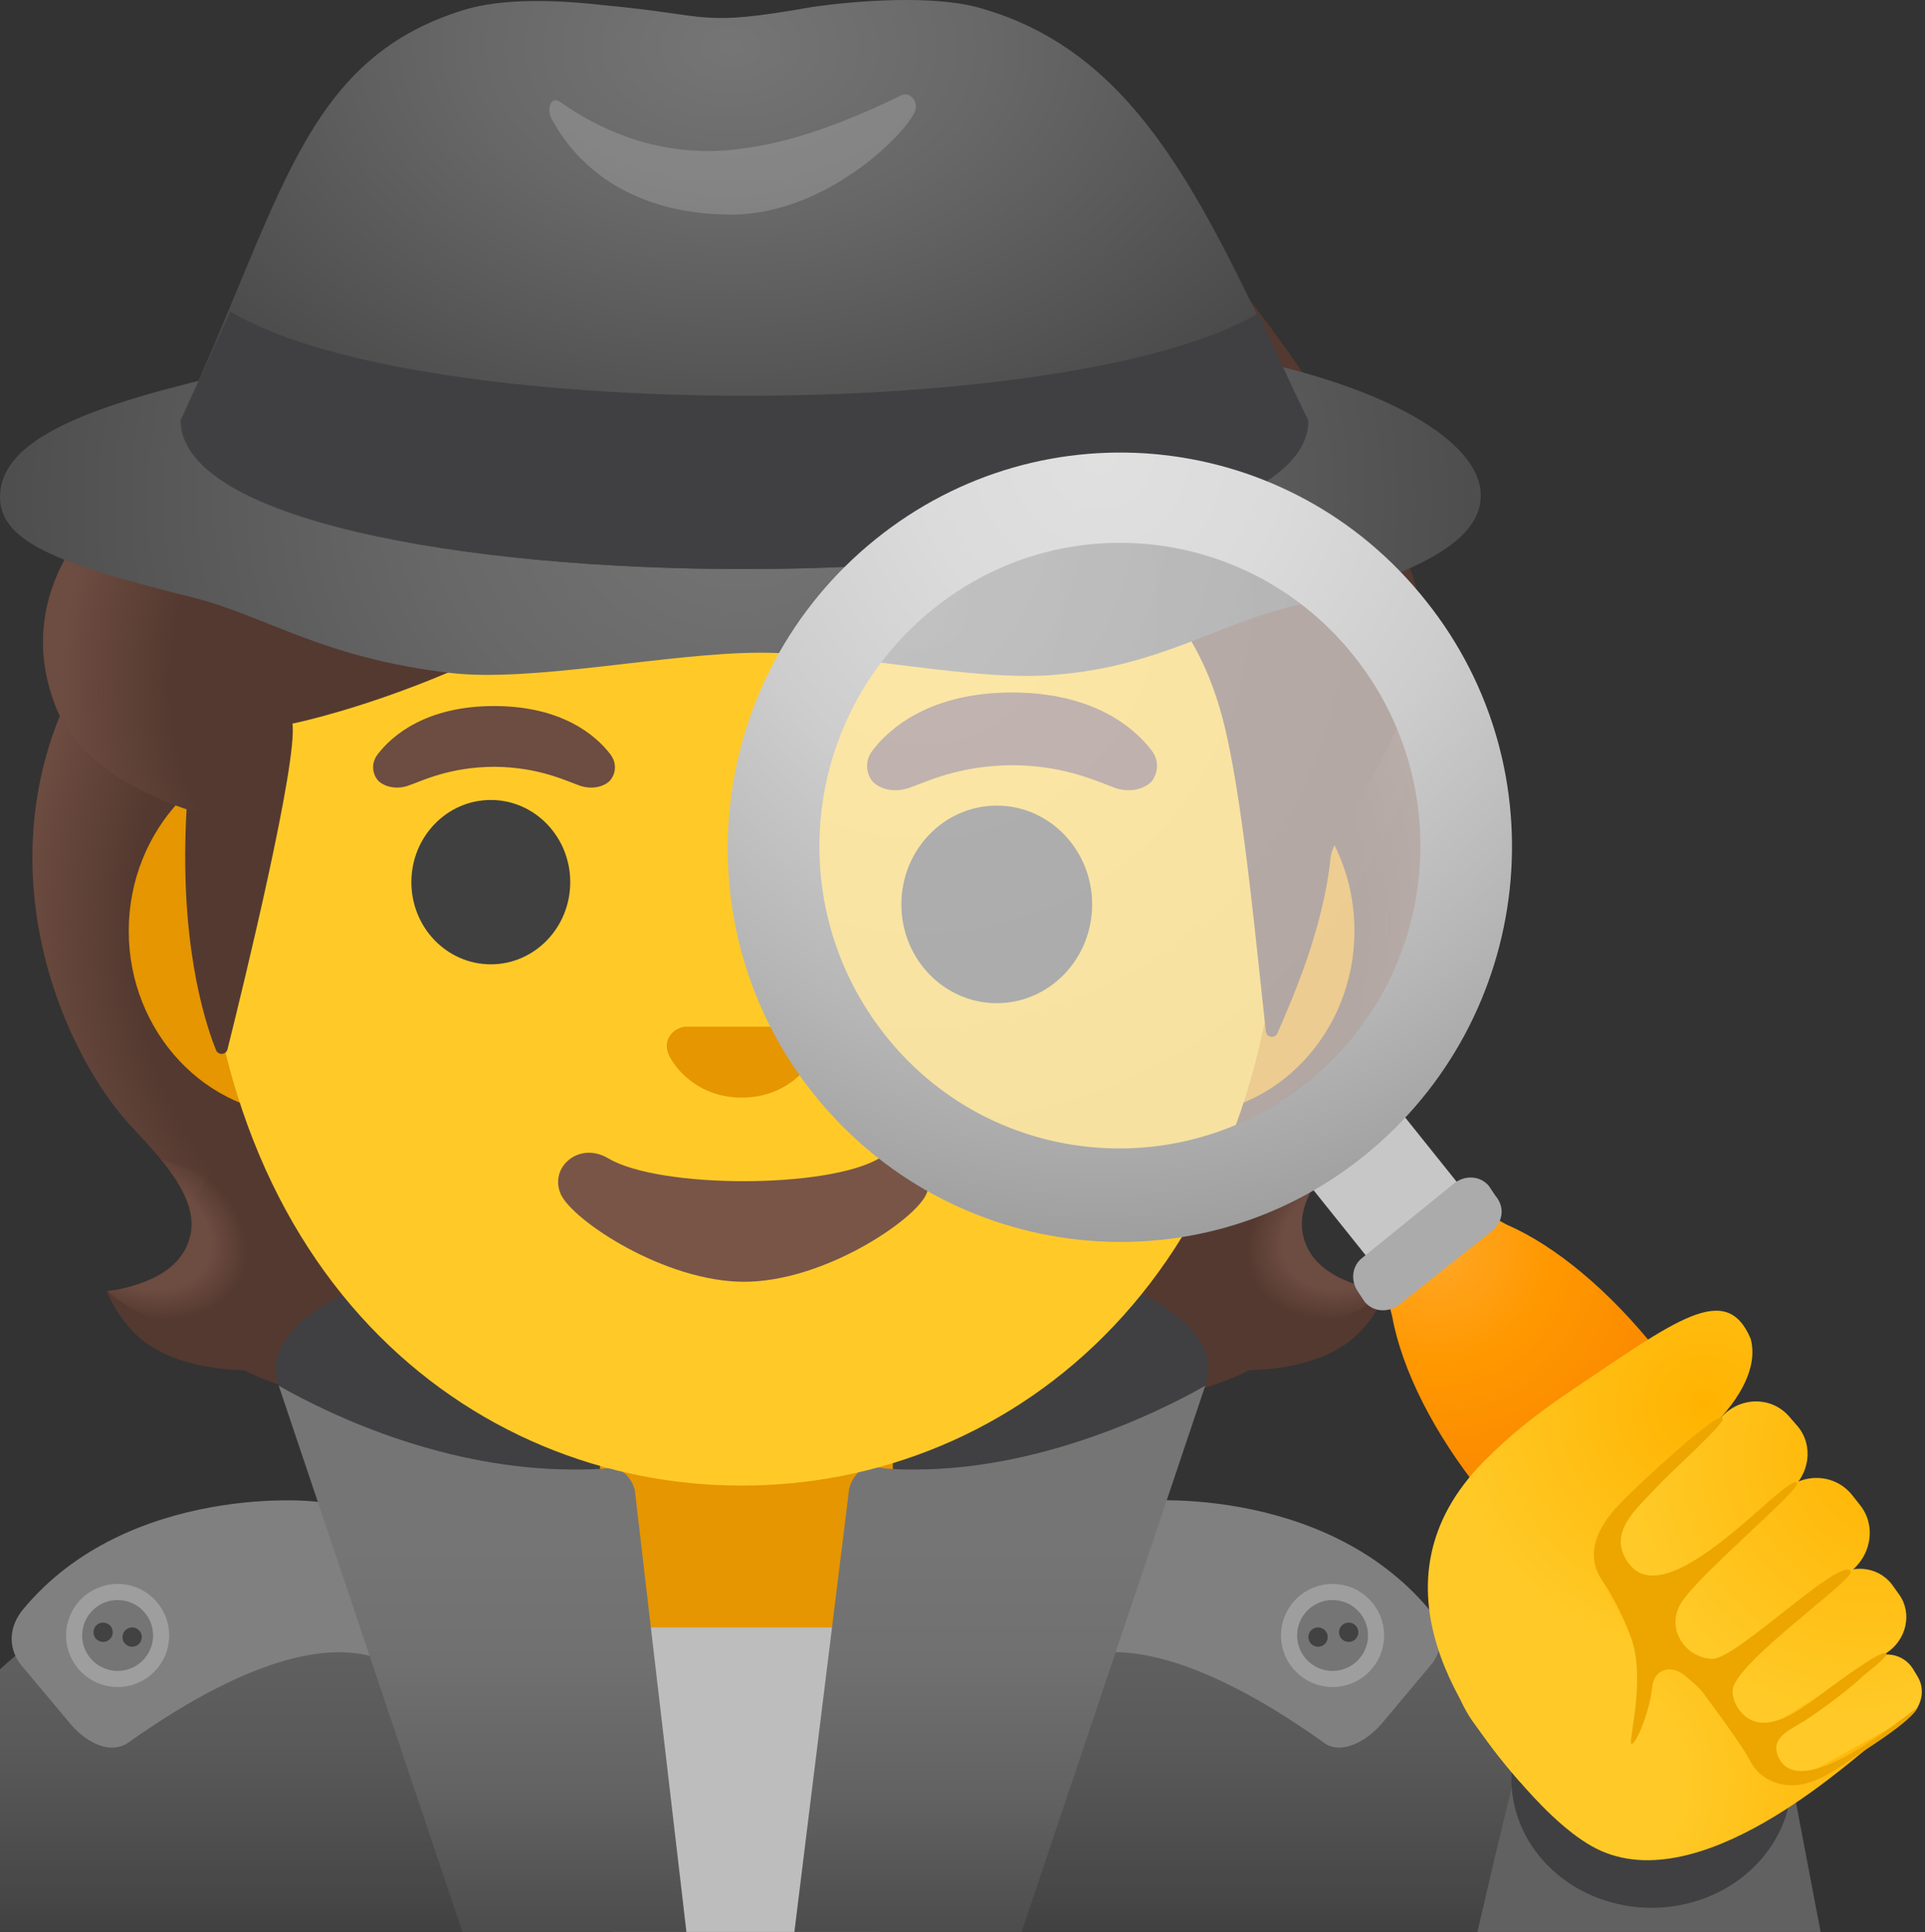 <?xml version="1.0" encoding="UTF-8"?> <svg xmlns="http://www.w3.org/2000/svg" width="270" height="271" viewBox="0 0 270 271" fill="none"><rect x="0" y="0" width="270" height="271" fill="#333333" stroke="none"/> <path d="M183.582 175.368C180.757 170.238 184.35 165.017 190.497 158.554C200.238 148.293 210.838 124.495 200.984 100.335C201.052 100.2 199.04 96.132 199.108 95.996L195.063 95.793C193.774 95.612 149.274 95.522 104.729 95.522C60.184 95.522 15.684 95.612 14.396 95.793C14.396 95.793 8.407 100.2 8.452 100.335C-1.379 124.495 9.221 148.293 18.939 158.554C25.063 165.017 28.657 170.238 25.854 175.368C23.12 180.363 14.984 181.086 14.984 181.086C14.984 181.086 16.859 186.194 21.38 188.951C25.561 191.505 30.713 192.092 34.262 192.183C34.262 192.183 48.161 200.116 84.502 200.116H104.729H124.957C161.298 200.116 175.197 192.183 175.197 192.183C178.745 192.092 183.898 191.505 188.079 188.951C192.599 186.194 194.475 181.086 194.475 181.086C194.475 181.086 186.316 180.363 183.582 175.368V175.368Z" fill="#543930"></path> <path d="M174.994 182.849C165.321 168.159 186.769 162.667 186.769 162.667L186.792 162.69C183.063 167.323 181.368 171.368 183.56 175.368C186.294 180.363 194.431 181.086 194.431 181.086C194.431 181.086 183.334 190.94 174.994 182.849Z" fill="url(#paint0_radial_251_367)"></path> <path d="M201.029 100.335C210.634 123.727 200.532 147.818 191.062 157.989C189.774 159.39 184.26 164.791 182.994 169.108C182.994 169.108 161.433 139.027 154.992 121.354C153.704 117.783 152.506 114.121 152.348 110.325C152.235 107.477 152.664 104.087 154.314 101.669C156.326 98.708 199.876 97.827 199.876 97.827C199.876 97.872 201.029 100.335 201.029 100.335V100.335Z" fill="url(#paint1_radial_251_367)"></path> <path d="M8.43 100.335C-1.152 123.727 8.95 147.819 18.397 157.966C19.685 159.367 25.2 164.769 26.465 169.085C26.465 169.085 48.026 139.005 54.467 121.331C55.778 117.76 56.953 114.099 57.111 110.302C57.224 107.455 56.795 104.064 55.145 101.646C53.134 98.686 50.783 99.477 47.37 99.477C40.862 99.477 12.363 97.804 10.148 97.804C10.17 97.872 8.43 100.335 8.43 100.335V100.335Z" fill="url(#paint2_radial_251_367)"></path> <path d="M34.489 182.849C44.161 168.159 22.714 162.667 22.714 162.667L22.691 162.69C26.42 167.323 28.115 171.368 25.923 175.368C23.188 180.363 15.052 181.086 15.052 181.086C15.052 181.086 26.126 190.94 34.489 182.849V182.849Z" fill="url(#paint3_radial_251_367)"></path> <path d="M104.187 206.557H103.961C63.055 206.557 20.792 214.919 0 234.129V239.327V244.073V270.967H214.703H218.093H221.483V263.283C221.483 225.315 162.044 206.557 104.187 206.557Z" fill="url(#paint4_linear_251_367)"></path> <path d="M104.187 171.729C68.117 171.729 38.669 180.905 38.669 192.002C38.669 199.053 49.766 205.02 66.626 208.658C75.801 210.579 83.485 258.605 94.379 270.967H107.826C126.81 258.379 146.02 208.658 156.484 204.161C164.598 200.748 169.502 196.477 169.502 192.002C169.479 180.702 140.257 171.729 104.187 171.729V171.729Z" fill="#404042"></path> <path d="M125.206 202.082H84.164V224.637C84.164 234.829 92.526 243.101 102.832 243.101H106.561C116.867 243.101 125.229 234.829 125.229 224.637V202.082H125.206Z" fill="#E59600"></path> <path d="M123.352 270.967L127.917 228.253H80.005L86.062 270.967H123.352Z" fill="#BDBDBD"></path> <path d="M255.36 270.967L250.411 244.977L228.037 239.327C220.578 237.519 213.346 242.265 212.216 249.949C212.216 249.949 210.612 256.277 207.222 270.967H255.36Z" fill="#616161"></path> <path d="M231.652 267.577C242.512 267.577 251.315 259.482 251.315 249.497C251.315 239.511 242.512 231.417 231.652 231.417C220.793 231.417 211.99 239.511 211.99 249.497C211.99 259.482 220.793 267.577 231.652 267.577Z" fill="#404042"></path> <path d="M46.444 211.212L45.766 210.873C44.433 210.218 17.878 208.048 3.255 225.699C1.289 228.049 1.085 230.942 2.803 233.338L9.809 241.7C11.414 243.621 13.629 245.112 15.708 245.112C16.521 245.112 17.335 244.886 18.058 244.367C36.523 231.281 47.077 230.671 52.682 232.479L57.767 234.106L46.444 211.212Z" fill="#808080"></path> <path d="M16.499 235.485C19.869 235.485 22.601 232.753 22.601 229.383C22.601 226.013 19.869 223.281 16.499 223.281C13.129 223.281 10.396 226.013 10.396 229.383C10.396 232.753 13.129 235.485 16.499 235.485Z" fill="#757575" stroke="#9E9E9E" stroke-width="2.26" stroke-miterlimit="10"></path> <path d="M18.532 230.965C19.281 230.965 19.888 230.358 19.888 229.609C19.888 228.86 19.281 228.253 18.532 228.253C17.783 228.253 17.176 228.86 17.176 229.609C17.176 230.358 17.783 230.965 18.532 230.965Z" fill="#424242"></path> <path d="M14.464 230.287C15.213 230.287 15.82 229.68 15.82 228.931C15.82 228.182 15.213 227.575 14.464 227.575C13.715 227.575 13.108 228.182 13.108 228.931C13.108 229.68 13.715 230.287 14.464 230.287Z" fill="#424242"></path> <path d="M200.397 225.676C185.549 208.048 159.174 210.195 157.863 210.873L157.185 211.212L145.908 234.084L150.993 232.457C156.598 230.649 167.152 231.259 185.458 244.254C186.181 244.864 186.995 245.113 187.831 245.113C190.091 245.113 192.51 243.282 193.82 241.723L200.939 233.225C202.567 230.92 202.363 228.027 200.397 225.676V225.676Z" fill="#808080"></path> <path d="M186.904 235.485C190.274 235.485 193.006 232.753 193.006 229.383C193.006 226.013 190.274 223.281 186.904 223.281C183.534 223.281 180.802 226.013 180.802 229.383C180.802 232.753 183.534 235.485 186.904 235.485Z" fill="#757575" stroke="#9E9E9E" stroke-width="2.26" stroke-miterlimit="10"></path> <path d="M184.871 230.965C185.62 230.965 186.227 230.358 186.227 229.609C186.227 228.86 185.62 228.253 184.871 228.253C184.122 228.253 183.515 228.86 183.515 229.609C183.515 230.358 184.122 230.965 184.871 230.965Z" fill="#424242"></path> <path d="M189.165 230.287C189.914 230.287 190.521 229.68 190.521 228.931C190.521 228.182 189.914 227.575 189.165 227.575C188.416 227.575 187.809 228.182 187.809 228.931C187.809 229.68 188.416 230.287 189.165 230.287Z" fill="#424242"></path> <path d="M96.277 270.967L89.045 209.043C88.593 207.235 87.237 205.879 85.655 205.879C83.847 206.105 82.039 206.105 80.457 206.105C62.828 206.105 47.008 198.873 39.098 194.353L64.862 270.967H96.277Z" fill="url(#paint5_linear_251_367)"></path> <path d="M143.285 270.967L169.05 194.353C161.14 198.873 145.093 206.105 128.369 206.105C126.335 206.105 124.301 206.105 122.493 205.653H122.267C120.911 205.653 119.555 207.009 119.103 208.817L111.419 270.967H143.285Z" fill="url(#paint6_linear_251_367)"></path> <path d="M165.796 104.788H42.263C28.951 104.788 18.058 116.404 18.058 130.575C18.058 144.767 28.951 156.361 42.263 156.361H165.774C179.085 156.361 189.978 144.745 189.978 130.575C190.001 116.382 179.108 104.788 165.796 104.788V104.788Z" fill="#E59600"></path> <path d="M104.029 15.81C64.704 15.81 28.273 57.869 28.273 118.393C28.273 178.6 65.811 208.364 104.029 208.364C142.246 208.364 179.785 178.6 179.785 118.393C179.785 57.869 143.353 15.81 104.029 15.81V15.81Z" fill="#FFCA28"></path> <path d="M68.84 135.252C74.994 135.252 79.982 130.092 79.982 123.726C79.982 117.361 74.994 112.2 68.84 112.2C62.687 112.2 57.698 117.361 57.698 123.726C57.698 130.092 62.687 135.252 68.84 135.252Z" fill="#404040"></path> <path d="M139.805 140.7C147.194 140.7 153.185 134.497 153.185 126.846C153.185 119.194 147.194 112.992 139.805 112.992C132.416 112.992 126.426 119.194 126.426 126.846C126.426 134.497 132.416 140.7 139.805 140.7Z" fill="#404040"></path> <path d="M85.633 105.827C83.531 103.047 78.695 99.024 69.293 99.024C59.891 99.024 55.032 103.07 52.953 105.827C52.026 107.048 52.252 108.471 52.907 109.33C53.495 110.121 55.258 110.867 57.202 110.212C59.145 109.556 62.942 107.59 69.293 107.545C75.643 107.59 79.44 109.556 81.384 110.212C83.328 110.867 85.09 110.144 85.678 109.33C86.333 108.471 86.559 107.07 85.633 105.827V105.827Z" fill="#6D4C41"></path> <path d="M161.547 105.285C159.038 101.962 153.23 97.126 141.952 97.126C130.675 97.126 124.867 101.962 122.358 105.285C121.251 106.754 121.522 108.449 122.29 109.488C123.013 110.438 125.115 111.319 127.443 110.528C129.771 109.737 134.336 107.387 141.952 107.319C149.569 107.364 154.134 109.737 156.462 110.528C158.79 111.319 160.892 110.438 161.615 109.488C162.361 108.449 162.654 106.754 161.547 105.285Z" fill="#6D4C41"></path> <path d="M112.753 144.18C112.504 144.089 112.278 144.022 112.03 143.999H96.051C95.803 144.022 95.554 144.089 95.328 144.18C93.882 144.767 93.091 146.259 93.769 147.864C94.447 149.468 97.633 153.943 104.052 153.943C110.47 153.943 113.657 149.446 114.335 147.864C114.99 146.282 114.199 144.767 112.753 144.18V144.18Z" fill="#E59600"></path> <path d="M123.307 162.464C116.098 166.735 92.503 166.735 85.316 162.464C81.18 160 76.954 163.775 78.672 167.526C80.367 171.21 93.249 179.776 104.368 179.776C115.487 179.776 128.211 171.21 129.906 167.526C131.601 163.752 127.443 160 123.307 162.464Z" fill="#795548"></path> <path d="M142.065 8.171C112.165 -1.298 92.706 9.324 82.242 15.019C80.073 16.194 14.08 65.892 15.662 70.344C9.967 75.181 2.802 85.464 7.707 98.821C11.413 108.878 26.171 113.511 26.171 113.511C25.131 131.614 28.499 142.756 30.284 147.253C30.601 148.044 31.708 147.976 31.911 147.163C34.149 138.213 41.765 106.934 41.019 101.488C41.019 101.488 66.648 96.403 91.124 78.39C96.096 74.729 101.498 71.61 107.238 69.327C137.975 57.101 144.416 77.961 144.416 77.961C144.416 77.961 165.705 73.87 172.124 103.431C174.542 114.505 176.169 132.247 177.548 144.654C177.638 145.536 178.836 145.716 179.175 144.903C181.322 139.976 185.616 130.213 186.633 120.246C186.995 116.743 195.244 107.544 199.289 92.515C204.736 72.446 153.117 11.697 142.065 8.171V8.171Z" fill="#543930"></path> <path d="M15.143 70.796C9.786 75.543 2.577 86.142 7.888 99.295C11.888 109.217 26.172 113.511 26.172 113.511C26.172 113.556 29.019 114.415 30.488 114.415L33.833 64.92C26.985 64.92 20.408 66.977 16.16 69.938C16.227 70.005 15.12 70.729 15.143 70.796Z" fill="url(#paint7_radial_251_367)"></path> <path d="M179.672 51.429C169.502 48.852 155.038 46.728 141.252 45.327C129.726 44.151 117.069 46.502 103.961 46.502C90.853 46.502 78.197 44.151 66.671 45.327C52.885 46.502 35.708 51.429 25.538 54.005C7.91 58.48 0 63.158 0 69.735C0 76.312 9.266 79.363 27.12 83.815C37.291 86.391 45.201 92.267 63.055 94.369C74.581 95.77 93.791 91.544 106.673 91.544C119.781 91.544 136.958 95.77 148.484 94.595C162.27 93.42 170.406 87.793 180.576 85.216C198.43 80.764 207.697 76.063 207.697 69.486C207.697 62.91 197.526 55.881 179.672 51.429V51.429Z" fill="url(#paint8_radial_251_367)"></path> <path d="M136.958 0.985C130.63 -0.665 120.234 0.058 113.906 0.985C97.86 3.81 100.12 2.16 84.978 0.759C78.876 0.058 70.74 -0.417 64.864 1.459C42.263 8.51 39.551 28.444 25.313 58.954C25.539 86.888 183.515 86.64 183.289 58.954C169.503 29.845 160.463 7.313 136.958 0.985V0.985Z" fill="url(#paint9_radial_251_367)"></path> <path opacity="0.2" d="M78.649 14.341C85.881 19.494 94.696 22.093 103.51 20.918C111.42 19.991 119.104 16.917 126.336 13.414C127.466 12.714 128.822 14.115 128.37 15.539C127.24 18.59 115.94 30.093 102.606 30.093C90.175 30.093 81.813 24.692 77.519 16.94C76.615 15.765 77.067 13.188 78.649 14.341Z" fill="#EEEEEE"></path> <path d="M176.508 43.925C150.292 59.406 58.309 59.406 32.318 43.699C30.058 48.626 27.798 53.801 25.538 58.954C25.764 86.888 183.74 86.639 183.514 58.954C181.028 54.005 178.768 48.852 176.508 43.925V43.925Z" fill="#404042"></path> <path opacity="0.6" d="M195.041 89.035C211.539 109.827 208.149 140.338 187.583 157.062C167.016 173.786 136.506 170.17 119.782 149.378C103.057 128.586 106.674 98.075 127.466 81.351C148.258 64.627 178.316 68.243 195.041 89.035V89.035Z" fill="url(#paint10_radial_251_367)"></path> <path d="M219.584 184.815L206.747 195.03L178.18 159.367L191.017 149.152L219.584 184.815Z" fill="#C7C7C7"></path> <path d="M200.013 84.289C181.029 60.332 146.45 56.49 122.72 75.701C98.99 94.911 95.147 129.715 114.132 153.445C133.116 177.176 167.694 181.244 191.425 162.034C215.155 142.823 218.997 108.019 200.013 84.289V84.289ZM183.379 151.796C165.208 166.328 138.676 163.548 124.144 145.174C109.612 126.8 112.595 100.267 130.766 85.509C148.936 70.751 175.469 73.757 190.001 92.131C204.555 110.505 201.55 137.241 183.379 151.796V151.796Z" fill="url(#paint11_radial_251_367)"></path> <path d="M246.569 218.309L245.665 217.179C244.761 209.495 240.241 199.325 232.557 189.607C225.777 181.019 218.092 174.69 211.312 171.752C209.504 170.848 207.922 169.492 206.566 167.91L204.758 165.65L190.746 176.951L192.554 179.211C193.91 180.793 194.814 182.601 195.266 184.635C196.622 192.093 201.142 201.133 207.922 209.495C215.606 219.213 224.421 225.993 231.653 228.479L232.557 229.609C233.461 230.739 234.817 231.417 236.399 231.417C237.529 231.417 238.433 230.965 239.337 230.287L241.371 228.705C241.823 228.479 242.275 228.253 242.727 227.801C243.179 227.575 243.405 227.123 243.857 226.671L245.891 225.089C247.925 223.507 248.377 220.343 246.569 218.309V218.309Z" fill="url(#paint12_radial_251_367)"></path> <path d="M209.279 172.656L196.17 183.052C194.588 184.182 192.554 183.956 191.424 182.6L190.52 181.244C189.39 179.662 189.616 177.628 190.972 176.498L204.081 165.876C205.663 164.746 207.697 164.972 208.827 166.328L209.731 167.684C211.087 169.266 210.861 171.3 209.279 172.656Z" fill="#ABABAB"></path> <path d="M220.421 211.574C218.568 213.54 216.895 215.664 215.63 218.037C213.799 221.427 197.414 227.755 206.454 241.293C209.098 244.932 217.347 256.413 224.579 259.599C239.699 266.266 261.214 245.293 263.226 244.186C275.882 237.293 243.021 204.839 233.077 205.087C231.879 205.178 230.094 205.517 228.489 205.765C225.393 206.308 222.365 209.54 220.421 211.574Z" fill="url(#paint13_radial_251_367)"></path> <path d="M261.937 232.976L248.964 242.468C247.269 243.644 246.75 245.791 247.654 247.508C248.603 249.407 251.021 250.04 253.01 249.045L267.067 241.271C269.35 240.073 270.254 237.27 268.966 235.146L268.31 234.061C266.954 231.892 264.039 231.394 261.937 232.976V232.976Z" fill="url(#paint14_radial_251_367)"></path> <path d="M213.234 249.971C213.234 249.971 217.166 249.79 222.319 248.344C237.913 243.914 228.173 228.162 226.704 225.676C219.223 212.929 231.54 207.618 239.812 200.364C241.529 198.849 246.999 193.154 245.552 187.775C242.094 179.617 235.201 185.063 219.788 195.437C215.584 198.262 211.652 201.381 208.104 204.997C191.153 222.15 205.911 241.722 213.234 249.971V249.971Z" fill="url(#paint15_radial_251_367)"></path> <path d="M250.05 209.223L232.964 224.75C230.659 226.806 232.037 228.705 233.687 231.123C235.45 233.79 237.394 235.733 240.196 233.858L259.203 220.682C262.412 218.467 263.248 214.105 260.943 211.167L259.768 209.675C257.372 206.692 252.943 206.466 250.05 209.223V209.223Z" fill="url(#paint16_radial_251_367)"></path> <path d="M241.552 198.647L227.563 212.84C225.461 214.919 225.235 218.106 226.93 220.343C228.738 222.806 232.354 223.123 234.93 221.202L250.886 209.178C253.847 206.918 254.434 202.692 252.084 199.98L250.886 198.602C248.445 195.867 244.174 195.867 241.552 198.647V198.647Z" fill="url(#paint17_radial_251_367)"></path> <path d="M256.852 221.563L242.998 233.429C240.896 235.146 240.444 238.039 241.823 240.209C243.269 242.604 246.524 243.192 249.032 241.632L264.513 231.892C267.406 230.061 268.288 226.264 266.344 223.597L265.372 222.241C263.361 219.597 259.474 219.258 256.852 221.563Z" fill="url(#paint18_radial_251_367)"></path> <path d="M259.587 220.365C258.231 218.173 243.45 232.796 240.151 232.66C236.376 232.502 233.777 228.569 235.608 225.134C237.687 221.269 252.739 208.839 252.061 207.981C250.795 206.376 234.252 226.603 228.579 219.439C225.054 215.009 229.822 211.393 232.579 208.365C234.207 206.579 242.072 199.551 241.62 198.963C241.168 198.398 239.269 200.138 239.021 200.296C237.393 201.313 228.24 209.517 226.093 212.139C222.545 216.478 223.359 219.71 224.715 221.654C226.297 223.936 227.946 227.304 228.85 229.925C230.749 235.508 228.489 243.779 228.783 244.503C229.099 245.271 231.314 240.683 231.743 236.57C231.992 234.152 234.342 233.406 236.241 234.943C237.393 235.892 238.41 236.796 238.772 237.293C239.54 238.333 244.106 244.412 245.349 246.74C245.823 247.644 246.253 248.322 247.179 249.023C247.857 249.542 248.626 249.927 249.462 250.153C253.168 251.17 256.626 248.842 259.429 246.898C261.101 245.723 268.152 241.474 268.989 239.44C265.35 242.152 252.92 252.187 249.665 246.853C247.902 243.825 251.021 242.672 253.01 241.406C255.27 239.983 259.27 236.999 261.214 235.169C261.756 234.649 264.898 232.344 264.559 231.892C264.039 231.236 257.485 236.118 256.739 236.66C254.05 238.581 248.852 243.237 245.258 241.045C243.947 240.231 243.021 238.694 243.021 237.135C243.021 233.383 260.287 221.495 259.587 220.365V220.365Z" fill="#EDA600"></path> <defs> <radialGradient id="paint0_radial_251_367" cx="0" cy="0" r="1" gradientUnits="userSpaceOnUse" gradientTransform="translate(189.803 172.693) rotate(154.924) scale(15.641 11.603)"> <stop offset="0.663" stop-color="#6D4C41"></stop> <stop offset="1" stop-color="#6D4C41" stop-opacity="0"></stop> </radialGradient> <radialGradient id="paint1_radial_251_367" cx="0" cy="0" r="1" gradientUnits="userSpaceOnUse" gradientTransform="translate(149.265 128.456) rotate(-94.278) scale(68.702 57.259)"> <stop offset="0.725" stop-color="#6D4C41" stop-opacity="0"></stop> <stop offset="1" stop-color="#6D4C41"></stop> </radialGradient> <radialGradient id="paint2_radial_251_367" cx="0" cy="0" r="1" gradientUnits="userSpaceOnUse" gradientTransform="translate(60.206 128.454) rotate(-85.722) scale(68.702 57.259)"> <stop offset="0.725" stop-color="#6D4C41" stop-opacity="0"></stop> <stop offset="1" stop-color="#6D4C41"></stop> </radialGradient> <radialGradient id="paint3_radial_251_367" cx="0" cy="0" r="1" gradientUnits="userSpaceOnUse" gradientTransform="translate(19.673 172.696) rotate(25.076) scale(15.641 11.603)"> <stop offset="0.663" stop-color="#6D4C41"></stop> <stop offset="1" stop-color="#6D4C41" stop-opacity="0"></stop> </radialGradient> <linearGradient id="paint4_linear_251_367" x1="110.741" y1="206.24" x2="110.741" y2="294.539" gradientUnits="userSpaceOnUse"> <stop offset="0.161" stop-color="#606060"></stop> <stop offset="0.288" stop-color="#606060"></stop> <stop offset="0.449" stop-color="#595959"></stop> <stop offset="0.684" stop-color="#464646"></stop> <stop offset="0.962" stop-color="#262626"></stop> <stop offset="1" stop-color="#212121"></stop> </linearGradient> <linearGradient id="paint5_linear_251_367" x1="67.688" y1="205.205" x2="67.688" y2="298.391" gradientUnits="userSpaceOnUse"> <stop offset="0.125" stop-color="#757575"></stop> <stop offset="0.3" stop-color="#707070"></stop> <stop offset="0.502" stop-color="#626262"></stop> <stop offset="0.718" stop-color="#4B4B4B"></stop> <stop offset="0.942" stop-color="#2B2B2B"></stop> <stop offset="1" stop-color="#212121"></stop> </linearGradient> <linearGradient id="paint6_linear_251_367" x1="140.234" y1="205.144" x2="140.234" y2="298.391" gradientUnits="userSpaceOnUse"> <stop offset="0.125" stop-color="#757575"></stop> <stop offset="0.3" stop-color="#707070"></stop> <stop offset="0.502" stop-color="#626262"></stop> <stop offset="0.718" stop-color="#4B4B4B"></stop> <stop offset="0.942" stop-color="#2B2B2B"></stop> <stop offset="1" stop-color="#212121"></stop> </linearGradient> <radialGradient id="paint7_radial_251_367" cx="0" cy="0" r="1" gradientUnits="userSpaceOnUse" gradientTransform="translate(47.159 92.971) rotate(7.834) scale(38.163 53.626)"> <stop offset="0.598" stop-color="#6D4C41" stop-opacity="0"></stop> <stop offset="1" stop-color="#6D4C41"></stop> </radialGradient> <radialGradient id="paint8_radial_251_367" cx="0" cy="0" r="1" gradientUnits="userSpaceOnUse" gradientTransform="translate(103.848 70.056) scale(128.116 109.154)"> <stop offset="0.003" stop-color="#757575"></stop> <stop offset="0.333" stop-color="#686868"></stop> <stop offset="0.941" stop-color="#464646"></stop> <stop offset="1" stop-color="#424242"></stop> </radialGradient> <radialGradient id="paint9_radial_251_367" cx="0" cy="0" r="1" gradientUnits="userSpaceOnUse" gradientTransform="translate(102.479 6.682) rotate(90) scale(70.501 106.768)"> <stop offset="0.003" stop-color="#757575"></stop> <stop offset="0.333" stop-color="#686868"></stop> <stop offset="0.941" stop-color="#464646"></stop> <stop offset="1" stop-color="#424242"></stop> </radialGradient> <radialGradient id="paint10_radial_251_367" cx="0" cy="0" r="1" gradientUnits="userSpaceOnUse" gradientTransform="translate(129.481 84.678) rotate(6.367) scale(94.71 94.71)"> <stop stop-color="#FAFAFA"></stop> <stop offset="1" stop-color="#EEEEEE"></stop> </radialGradient> <radialGradient id="paint11_radial_251_367" cx="0" cy="0" r="1" gradientUnits="userSpaceOnUse" gradientTransform="translate(153.815 63.994) rotate(-1.341) scale(110.657 110.657)"> <stop stop-color="#E0E0E0"></stop> <stop offset="0.227" stop-color="#DBDBDB"></stop> <stop offset="0.494" stop-color="#CDCDCD"></stop> <stop offset="0.779" stop-color="#B5B5B5"></stop> <stop offset="1" stop-color="#9E9E9E"></stop> </radialGradient> <radialGradient id="paint12_radial_251_367" cx="0" cy="0" r="1" gradientUnits="userSpaceOnUse" gradientTransform="translate(201.589 175.334) scale(30.759 30.759)"> <stop stop-color="#FFA726"></stop> <stop offset="0.04" stop-color="#FFA623"></stop> <stop offset="0.517" stop-color="#FF9800"></stop> <stop offset="1" stop-color="#FB8C00"></stop> </radialGradient> <radialGradient id="paint13_radial_251_367" cx="0" cy="0" r="1" gradientUnits="userSpaceOnUse" gradientTransform="translate(219.436 250.661) rotate(-129.42) scale(49.007 51.813)"> <stop offset="0.307" stop-color="#FFCA28"></stop> <stop offset="1" stop-color="#FFB300"></stop> </radialGradient> <radialGradient id="paint14_radial_251_367" cx="0" cy="0" r="1" gradientUnits="userSpaceOnUse" gradientTransform="translate(257.95 205.919) rotate(-58.041) scale(35.908 35.908)"> <stop stop-color="#FFB300"></stop> <stop offset="1" stop-color="#FFCA28"></stop> </radialGradient> <radialGradient id="paint15_radial_251_367" cx="0" cy="0" r="1" gradientUnits="userSpaceOnUse" gradientTransform="translate(239.105 197.01) rotate(-28.04) scale(36.896 35.878)"> <stop stop-color="#FFB300"></stop> <stop offset="1" stop-color="#FFCA28"></stop> </radialGradient> <radialGradient id="paint16_radial_251_367" cx="0" cy="0" r="1" gradientUnits="userSpaceOnUse" gradientTransform="translate(266.816 202.449) rotate(-41.201) scale(40.816)"> <stop stop-color="#FFB300"></stop> <stop offset="1" stop-color="#FFCA28"></stop> </radialGradient> <radialGradient id="paint17_radial_251_367" cx="0" cy="0" r="1" gradientUnits="userSpaceOnUse" gradientTransform="translate(266.439 204.179) rotate(-33.051) scale(39.006 39.006)"> <stop stop-color="#FFB300"></stop> <stop offset="1" stop-color="#FFCA28"></stop> </radialGradient> <radialGradient id="paint18_radial_251_367" cx="0" cy="0" r="1" gradientUnits="userSpaceOnUse" gradientTransform="translate(262.086 203.048) rotate(-50.38) scale(39.019)"> <stop stop-color="#FFB300"></stop> <stop offset="1" stop-color="#FFCA28"></stop> </radialGradient> </defs> </svg> 